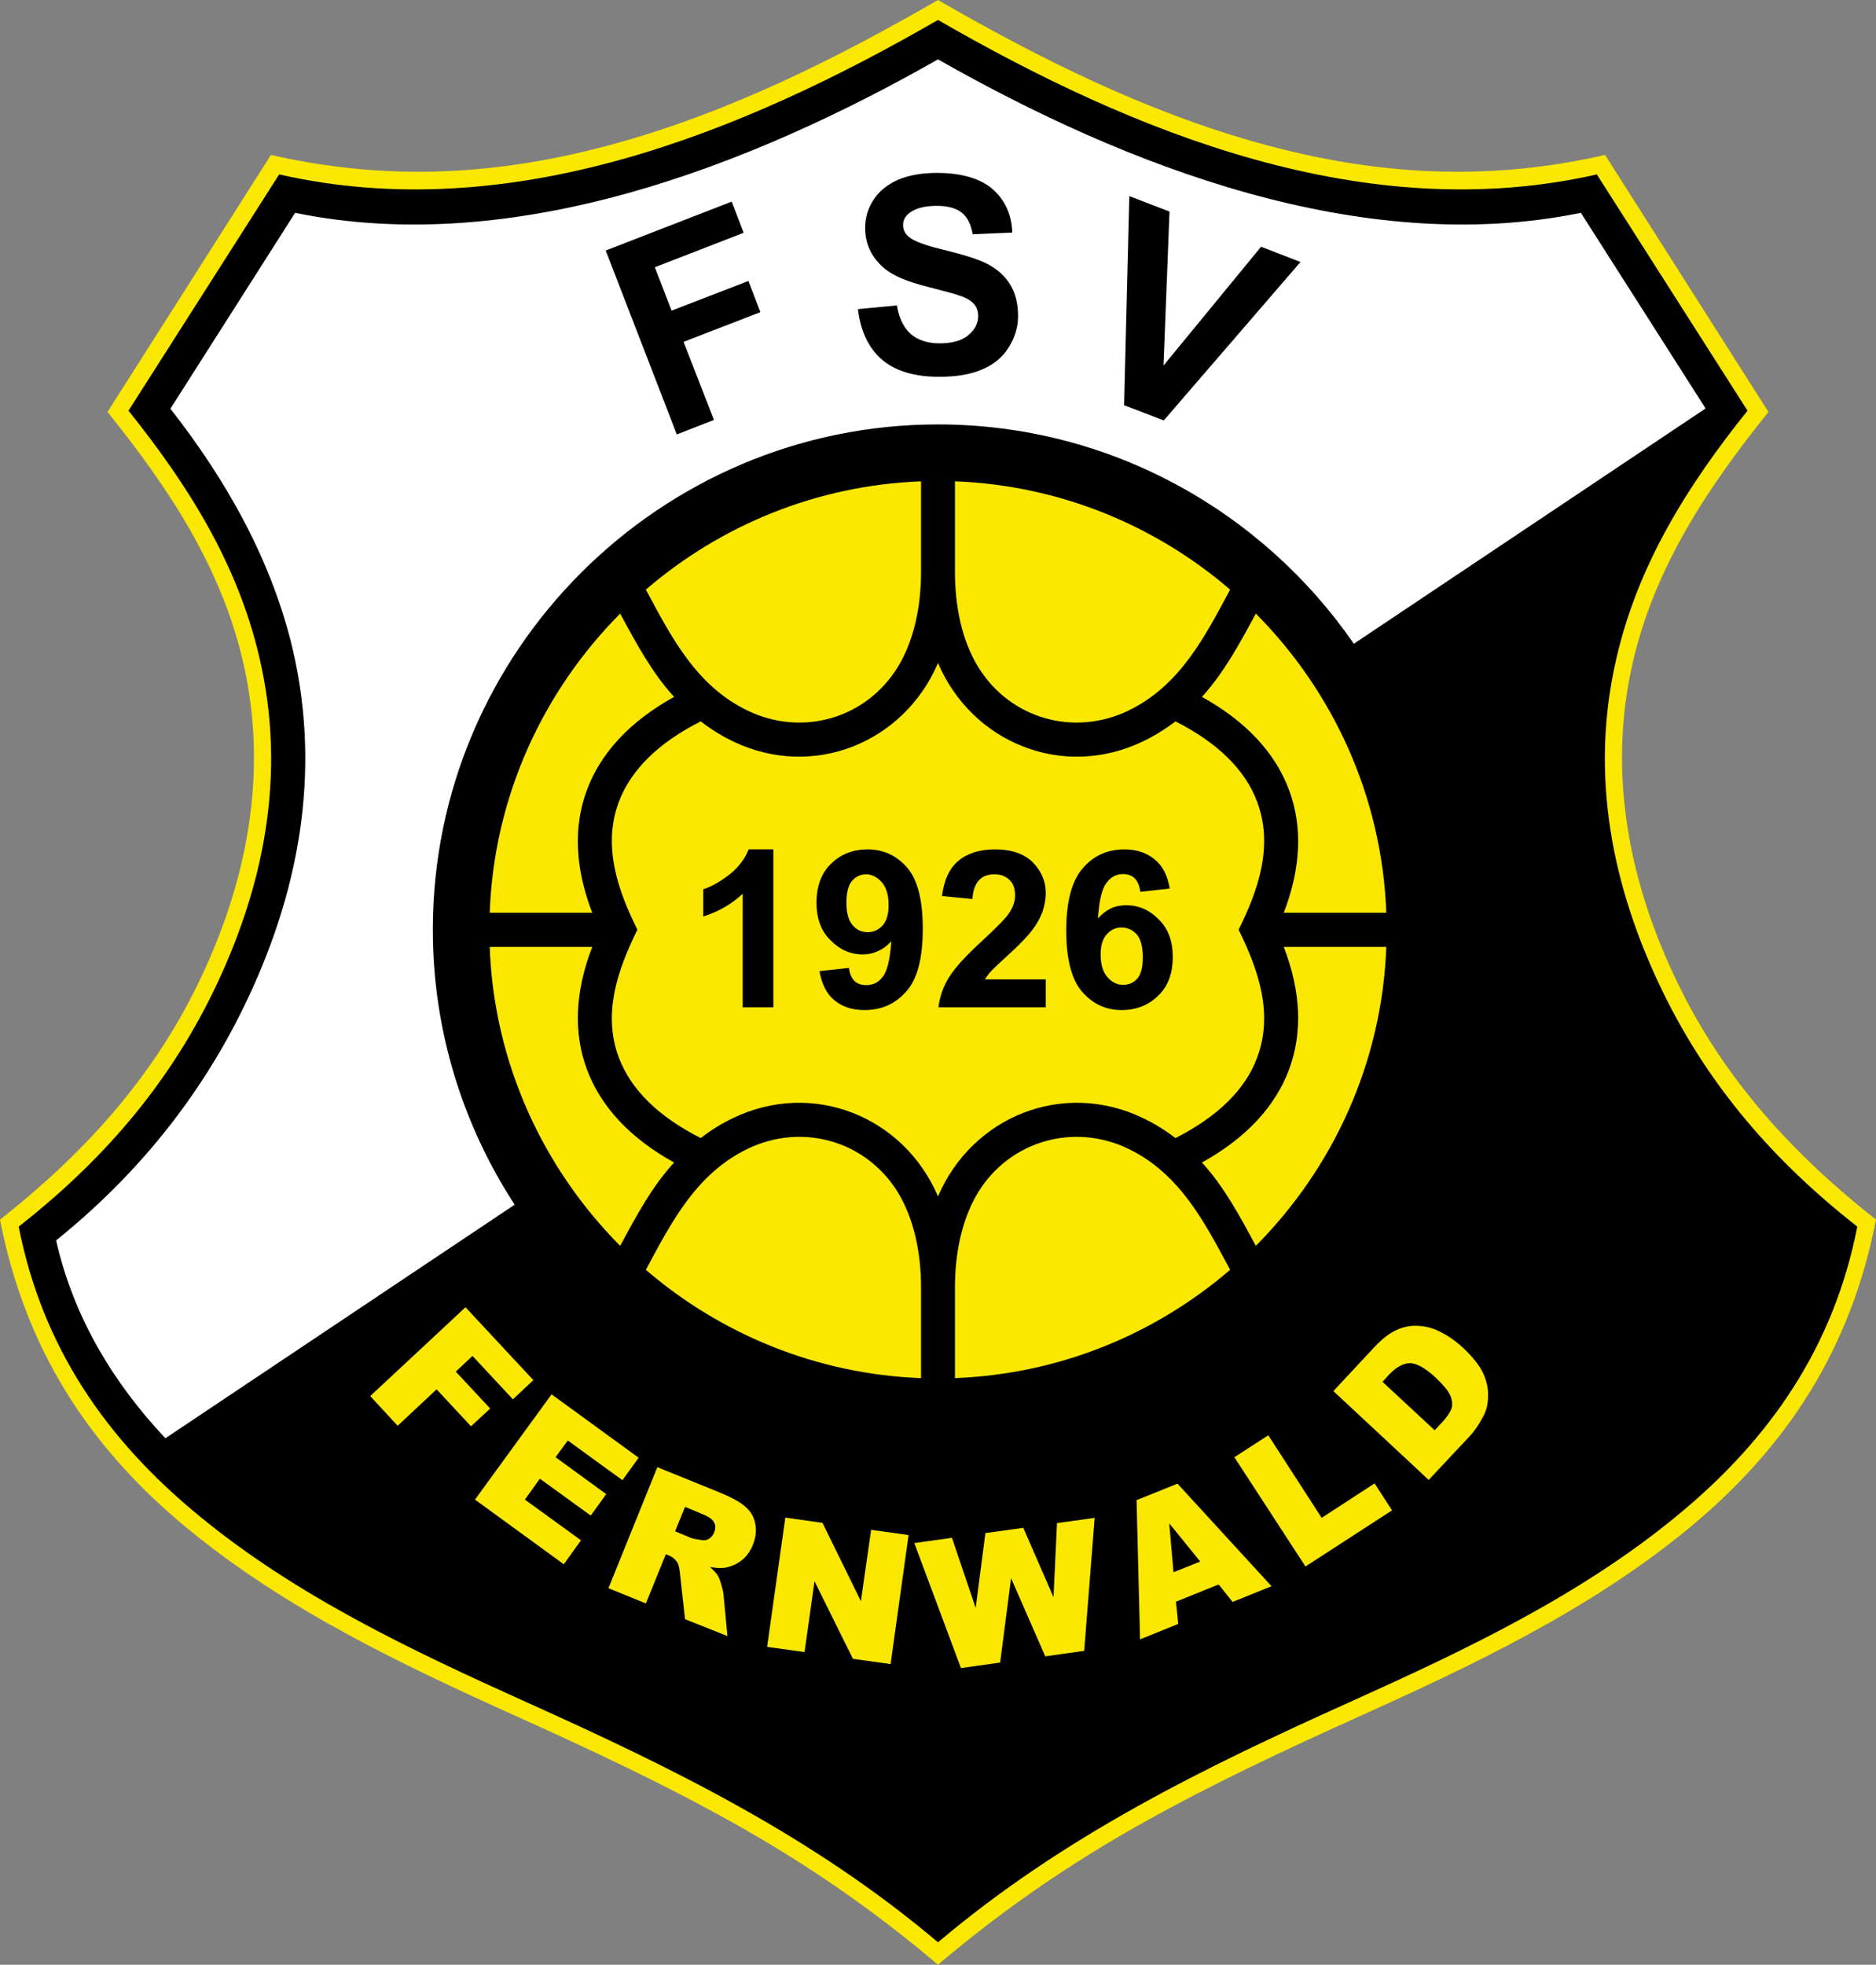 <?xml version="1.0" encoding="UTF-8"?>
<svg xmlns="http://www.w3.org/2000/svg" xmlns:xlink="http://www.w3.org/1999/xlink" width="312.33pt" height="327.03pt" viewBox="0 0 312.33 327.03" version="1.1">
<rect x="0" y="0" width="312.33" height="327.03" fill="#808080" stroke="none"/>
<defs>
<clipPath id="clip1">
  <path d="M 0 0 L 312.328 0 L 312.328 327.031 L 0 327.031 Z M 0 0 "/>
</clipPath>
</defs>
<g id="surface1">
<g clip-path="url(#clip1)" clip-rule="nonzero">
<path style=" stroke:none;fill-rule:nonzero;fill:rgb(98.047%,91.014%,0.784%);fill-opacity:1;" d="M 156.164 327.031 C 145.406 317.891 134.109 310.125 121.816 303.273 C 110.438 296.918 98.477 291.309 86.141 285.746 C 66.953 277.105 47.637 267.926 31.273 254.469 C 14.617 240.766 4.152 224.32 0 203.012 C 13.707 192.215 25.129 179.797 32.852 163.973 C 41.117 147.109 44.773 128.668 40.453 110.102 C 36.758 94.238 27.953 81.07 17.898 68.57 L 45.105 25.789 C 64.789 30.277 83.438 29.195 102.793 23.797 C 121.691 18.523 139.262 9.758 156.164 0 C 173.066 9.758 190.637 18.523 209.535 23.797 C 228.891 29.195 247.535 30.277 267.223 25.789 L 294.426 68.57 C 284.375 81.07 275.57 94.238 271.875 110.102 C 267.555 128.668 271.211 147.109 279.477 163.973 C 287.199 179.797 298.621 192.215 312.328 203.012 C 308.176 224.32 297.711 240.766 281.055 254.469 C 264.691 267.926 245.379 277.105 226.188 285.746 C 213.852 291.309 201.891 296.918 190.512 303.273 C 178.219 310.125 166.922 317.891 156.164 327.031 "/>
</g>
<path style=" stroke:none;fill-rule:nonzero;fill:rgb(0%,0%,0%);fill-opacity:1;" d="M 156.164 323.293 C 135.273 305.641 112.055 294.301 87.305 283.172 C 68.402 274.656 49.219 265.562 33.102 252.27 C 17.566 239.52 7.02 224.109 3.113 204.176 C 16.863 193.375 27.703 181 35.43 165.219 C 44.023 147.605 47.723 128.836 43.195 109.48 C 39.582 93.863 31.316 80.738 21.391 68.359 L 46.477 29.031 C 85.02 37.793 123.559 22.137 156.164 3.32 C 188.77 22.137 227.309 37.793 265.852 29.031 L 290.938 68.359 C 281.012 80.738 272.746 93.863 269.133 109.48 C 264.605 128.836 268.305 147.605 276.898 165.219 C 284.625 181 295.465 193.375 309.215 204.176 C 305.309 224.109 294.762 239.52 279.227 252.27 C 263.113 265.562 243.926 274.656 225.027 283.172 C 200.273 294.301 177.055 305.641 156.164 323.293 "/>
<path style=" stroke:none;fill-rule:nonzero;fill:rgb(100%,100%,100%);fill-opacity:1;" d="M 283.961 67.988 L 263.195 35.426 C 226.645 42.902 187.438 27.66 156.164 9.883 C 124.891 27.66 85.684 42.902 49.133 35.426 L 28.367 68.031 C 37.711 79.949 45.27 93.324 48.762 108.191 C 53.535 128.836 49.715 148.938 40.535 167.707 C 33.062 182.992 22.551 195.824 9.344 206.461 C 12.211 219.168 18.816 230.133 27.535 239.395 L 85.684 200.52 C 77.086 187.312 72.059 171.57 72.059 154.75 C 72.059 108.441 109.855 70.645 156.164 70.645 C 184.82 70.645 210.199 85.141 225.398 107.152 "/>
<path style=" stroke:none;fill-rule:nonzero;fill:rgb(0%,0%,0%);fill-opacity:1;" d="M 142.832 51.457 L 149.312 50.836 C 149.684 52.996 150.473 54.574 151.637 55.609 C 152.844 56.609 154.422 57.148 156.414 57.148 C 158.531 57.148 160.152 56.691 161.23 55.777 C 162.312 54.863 162.852 53.824 162.852 52.621 C 162.852 51.832 162.645 51.168 162.188 50.629 C 161.73 50.086 160.941 49.59 159.777 49.215 C 159.031 48.926 157.242 48.469 154.543 47.762 C 150.973 46.891 148.48 45.809 147.066 44.523 C 145.031 42.734 144.035 40.535 144.035 37.918 C 144.035 36.258 144.492 34.68 145.449 33.227 C 146.402 31.77 147.773 30.691 149.562 29.902 C 151.348 29.156 153.465 28.781 155.996 28.781 C 160.066 28.781 163.184 29.695 165.262 31.48 C 167.336 33.309 168.418 35.719 168.539 38.707 L 161.938 38.996 C 161.645 37.297 161.023 36.09 160.109 35.387 C 159.152 34.637 157.742 34.262 155.957 34.262 C 154.004 34.262 152.512 34.637 151.43 35.426 C 150.723 35.965 150.352 36.633 150.352 37.461 C 150.352 38.25 150.684 38.914 151.348 39.453 C 152.176 40.16 154.211 40.91 157.41 41.656 C 160.605 42.445 163.016 43.191 164.555 44.023 C 166.09 44.855 167.297 45.934 168.168 47.348 C 169.039 48.758 169.496 50.504 169.496 52.578 C 169.496 54.449 168.957 56.234 167.918 57.855 C 166.879 59.516 165.387 60.719 163.473 61.508 C 161.562 62.34 159.195 62.715 156.328 62.715 C 152.219 62.715 149.062 61.758 146.82 59.848 C 144.617 57.938 143.289 55.156 142.832 51.457 "/>
<path style=" stroke:none;fill-rule:nonzero;fill:rgb(0%,0%,0%);fill-opacity:1;" d="M 112.68 72.309 L 100.844 41.699 L 121.816 33.559 L 123.809 38.746 L 109.023 44.48 L 111.809 51.707 L 124.598 46.766 L 126.594 51.957 L 113.801 56.898 L 118.867 69.898 "/>
<path style=" stroke:none;fill-rule:nonzero;fill:rgb(0%,0%,0%);fill-opacity:1;" d="M 187.148 67.449 L 188.02 32.645 L 194.707 35.219 L 193.711 60.844 L 209.949 41.074 L 216.512 43.609 L 193.754 69.98 "/>
<path style=" stroke:none;fill-rule:nonzero;fill:rgb(98.047%,91.014%,0.784%);fill-opacity:1;" d="M 77.5 217.59 L 88.797 229.719 L 85.391 232.918 L 78.664 225.691 L 75.883 228.305 L 81.613 234.453 L 78.414 237.402 L 72.684 231.254 L 66.203 237.32 L 61.637 232.375 "/>
<path style=" stroke:none;fill-rule:nonzero;fill:rgb(98.047%,91.014%,0.784%);fill-opacity:1;" d="M 91.828 232.086 L 106.324 242.637 L 103.625 246.375 L 94.527 239.77 L 92.492 242.551 L 100.926 248.695 L 98.352 252.27 L 89.879 246.125 L 87.387 249.609 L 96.73 256.383 L 93.863 260.371 L 79.078 249.609 "/>
<path style=" stroke:none;fill-rule:nonzero;fill:rgb(98.047%,91.014%,0.784%);fill-opacity:1;" d="M 112.391 254.887 L 115.004 255.965 C 115.297 256.09 115.879 256.215 116.746 256.34 C 117.203 256.426 117.621 256.383 118.035 256.133 C 118.41 255.883 118.699 255.551 118.867 255.137 C 119.16 254.473 119.16 253.891 118.867 253.391 C 118.617 252.852 117.91 252.395 116.746 251.938 L 114.051 250.816 Z M 101.297 264.355 L 109.438 244.211 L 119.781 248.406 C 121.691 249.195 123.105 249.945 123.977 250.691 C 124.891 251.441 125.473 252.352 125.723 253.516 C 125.969 254.68 125.844 255.883 125.348 257.129 C 124.891 258.25 124.266 259.121 123.438 259.746 C 122.648 260.367 121.734 260.742 120.695 260.949 C 120.031 261.031 119.199 260.992 118.203 260.824 C 118.824 261.406 119.285 261.863 119.492 262.238 C 119.656 262.488 119.863 262.984 120.07 263.691 C 120.281 264.398 120.406 264.938 120.445 265.312 L 121.109 272.328 L 114.051 269.508 L 113.219 262.031 C 113.137 261.031 112.969 260.367 112.723 259.996 C 112.391 259.539 111.973 259.164 111.391 258.914 L 110.852 258.707 L 107.531 266.891 "/>
<path style=" stroke:none;fill-rule:nonzero;fill:rgb(98.047%,91.014%,0.784%);fill-opacity:1;" d="M 130.746 252.602 L 136.934 253.477 L 143.328 266.516 L 145.031 254.637 L 151.266 255.512 L 148.273 276.984 L 142 276.109 L 135.605 263.195 L 133.945 274.988 L 127.715 274.117 "/>
<path style=" stroke:none;fill-rule:nonzero;fill:rgb(98.047%,91.014%,0.784%);fill-opacity:1;" d="M 152.219 256.84 L 158.488 255.965 L 162.438 267.637 L 164.055 255.18 L 170.367 254.305 L 175.395 265.852 L 175.977 253.516 L 182.246 252.645 L 180.504 274.781 L 174.023 275.695 L 168.332 262.695 L 166.508 276.734 L 159.984 277.648 "/>
<path style=" stroke:none;fill-rule:nonzero;fill:rgb(98.047%,91.014%,0.784%);fill-opacity:1;" d="M 199.816 259.914 L 194.664 253.559 L 195.371 261.699 Z M 202.887 263.73 L 195.785 266.598 L 196.16 270.297 L 189.805 272.871 L 189.223 249.695 L 196.035 246.953 L 211.691 264.023 L 205.215 266.641 "/>
<path style=" stroke:none;fill-rule:nonzero;fill:rgb(98.047%,91.014%,0.784%);fill-opacity:1;" d="M 205.504 242.551 L 211.152 238.898 L 220.043 252.645 L 228.848 246.91 L 231.754 251.398 L 217.344 260.742 "/>
<path style=" stroke:none;fill-rule:nonzero;fill:rgb(98.047%,91.014%,0.784%);fill-opacity:1;" d="M 230.176 230.008 L 238.855 238.066 L 239.977 236.863 C 240.934 235.863 241.473 234.992 241.68 234.367 C 241.848 233.703 241.766 232.996 241.434 232.25 C 241.102 231.461 240.27 230.508 239.023 229.305 C 237.32 227.727 235.906 226.938 234.785 226.895 C 233.664 226.895 232.504 227.516 231.297 228.762 Z M 221.992 231.547 L 228.805 224.234 C 230.137 222.824 231.422 221.824 232.625 221.328 C 233.832 220.785 235.078 220.578 236.363 220.703 C 237.609 220.785 238.855 221.16 240.062 221.824 C 241.266 222.449 242.43 223.277 243.508 224.277 C 245.211 225.855 246.332 227.309 246.914 228.555 C 247.496 229.801 247.785 231.09 247.742 232.332 C 247.742 233.621 247.496 234.742 246.953 235.738 C 246.25 237.07 245.504 238.191 244.672 239.062 L 237.859 246.332 "/>
<path style=" stroke:none;fill-rule:nonzero;fill:rgb(98.047%,91.014%,0.784%);fill-opacity:1;" d="M 156.164 110.352 C 150.516 123.602 135.398 129.832 122.023 123.395 C 120.195 122.52 118.367 121.398 116.664 120.07 C 109.688 123.602 105.035 128.086 103.004 133.527 C 100.301 140.836 102.836 148.148 106.117 154.75 C 102.836 161.395 100.301 168.664 103.004 175.973 C 105.035 181.414 109.688 185.902 116.664 189.43 C 118.367 188.102 120.195 186.98 122.023 186.109 C 135.398 179.672 150.516 185.902 156.164 199.148 C 161.812 185.902 176.93 179.672 190.305 186.109 C 192.133 186.98 193.961 188.102 195.703 189.43 C 202.641 185.902 207.332 181.414 209.324 175.973 C 212.027 168.664 209.492 161.395 206.211 154.75 C 209.492 148.148 212.027 140.836 209.324 133.527 C 207.332 128.086 202.641 123.602 195.703 120.07 C 193.961 121.398 192.133 122.52 190.305 123.395 C 176.93 129.832 161.812 123.602 156.164 110.352 "/>
<path style=" stroke:none;fill-rule:nonzero;fill:rgb(98.047%,91.014%,0.784%);fill-opacity:1;" d="M 107.527 98.141 C 119.945 87.469 135.895 80.781 153.34 80.117 L 153.34 95.152 C 153.34 100.883 152.219 106.531 149.477 111.016 C 144.16 119.656 133.527 122.645 124.473 118.285 C 115.879 114.133 111.766 106.031 107.527 98.141 "/>
<path style=" stroke:none;fill-rule:nonzero;fill:rgb(98.047%,91.014%,0.784%);fill-opacity:1;" d="M 81.531 151.926 C 82.234 132.57 90.418 115.047 103.25 102.129 C 105.867 106.988 108.523 111.93 112.223 116 C 104.953 120.027 100.012 125.262 97.684 131.574 C 95.484 137.555 95.691 144.367 98.598 151.926 "/>
<path style=" stroke:none;fill-rule:nonzero;fill:rgb(98.047%,91.014%,0.784%);fill-opacity:1;" d="M 103.25 207.371 C 90.418 194.457 82.234 176.93 81.527 157.617 L 98.602 157.617 C 95.691 165.133 95.484 171.945 97.688 177.926 C 100.012 184.238 104.953 189.473 112.223 193.5 C 108.523 197.527 105.867 202.516 103.25 207.371 "/>
<path style=" stroke:none;fill-rule:nonzero;fill:rgb(98.047%,91.014%,0.784%);fill-opacity:1;" d="M 153.34 229.387 C 135.895 228.723 119.945 222.031 107.527 211.359 C 111.766 203.469 115.879 195.371 124.477 191.215 C 133.527 186.855 144.16 189.848 149.477 198.445 C 152.219 202.973 153.34 208.617 153.34 214.352 "/>
<path style=" stroke:none;fill-rule:nonzero;fill:rgb(98.047%,91.014%,0.784%);fill-opacity:1;" d="M 204.801 211.359 C 192.383 222.035 176.434 228.719 158.988 229.383 L 158.988 214.352 C 158.988 208.617 160.109 202.973 162.852 198.445 C 168.168 189.848 178.801 186.855 187.855 191.215 C 196.449 195.371 200.562 203.469 204.801 211.359 "/>
<path style=" stroke:none;fill-rule:nonzero;fill:rgb(98.047%,91.014%,0.784%);fill-opacity:1;" d="M 230.801 157.617 C 230.094 176.93 221.91 194.457 209.078 207.371 C 206.461 202.512 203.805 197.531 200.105 193.5 C 207.375 189.473 212.316 184.238 214.645 177.926 C 216.844 171.945 216.637 165.137 213.73 157.617 "/>
<path style=" stroke:none;fill-rule:nonzero;fill:rgb(98.047%,91.014%,0.784%);fill-opacity:1;" d="M 209.078 102.129 C 221.91 115.047 230.094 132.57 230.801 151.926 L 213.73 151.926 C 216.637 144.367 216.844 137.555 214.641 131.574 C 212.316 125.262 207.375 120.027 200.105 116 C 203.805 111.93 206.461 106.988 209.078 102.129 "/>
<path style=" stroke:none;fill-rule:nonzero;fill:rgb(98.047%,91.014%,0.784%);fill-opacity:1;" d="M 158.988 80.117 C 176.434 80.781 192.383 87.469 204.801 98.141 C 200.562 106.031 196.449 114.133 187.852 118.285 C 178.801 122.645 168.168 119.656 162.852 111.016 C 160.109 106.531 158.988 100.883 158.988 95.152 "/>
<path style=" stroke:none;fill-rule:nonzero;fill:rgb(0%,0%,0%);fill-opacity:1;" d="M 128.754 167.668 L 123.645 167.668 L 123.645 148.77 C 121.773 150.516 119.574 151.762 117.082 152.551 L 117.082 148.023 C 118.492 147.566 119.945 146.734 121.484 145.531 C 122.98 144.324 124.02 142.953 124.641 141.375 L 128.754 141.375 "/>
<path style=" stroke:none;fill-rule:nonzero;fill:rgb(0%,0%,0%);fill-opacity:1;" d="M 147.941 150.641 C 147.941 149.02 147.566 147.73 146.82 146.859 C 146.031 145.988 145.16 145.531 144.203 145.531 C 143.246 145.531 142.461 145.902 141.836 146.652 C 141.211 147.359 140.922 148.562 140.922 150.266 C 140.922 151.969 141.254 153.215 141.961 154.004 C 142.625 154.793 143.453 155.164 144.453 155.164 C 145.406 155.164 146.238 154.793 146.941 154.043 C 147.609 153.297 147.941 152.176 147.941 150.641 M 136.438 161.645 L 141.336 161.105 C 141.586 163.059 142.539 163.973 144.246 163.973 C 145.363 163.973 146.277 163.516 146.984 162.559 C 147.73 161.602 148.188 159.609 148.398 156.66 C 147.773 157.367 147.066 157.906 146.238 158.281 C 145.449 158.656 144.578 158.863 143.621 158.863 C 141.586 158.863 139.801 158.074 138.262 156.496 C 136.688 154.957 135.938 152.883 135.938 150.266 C 135.938 147.523 136.727 145.324 138.387 143.742 C 140.008 142.164 142.043 141.379 144.41 141.379 C 147.109 141.379 149.312 142.414 151.055 144.449 C 152.801 146.484 153.629 149.891 153.629 154.625 C 153.629 159.445 152.758 162.891 150.93 164.969 C 149.105 167.086 146.777 168.125 143.914 168.125 C 141.879 168.125 140.258 167.586 138.926 166.504 C 137.641 165.469 136.809 163.805 136.438 161.645 "/>
<path style=" stroke:none;fill-rule:nonzero;fill:rgb(0%,0%,0%);fill-opacity:1;" d="M 174.105 163.016 L 174.105 167.668 L 156.246 167.668 C 156.453 165.883 157.035 164.223 157.992 162.684 C 158.988 161.062 160.898 158.988 163.723 156.41 C 165.965 154.336 167.336 152.922 167.836 152.219 C 168.625 151.137 168.996 150.098 168.996 149.02 C 168.996 147.855 168.664 146.984 168.043 146.445 C 167.422 145.82 166.59 145.531 165.551 145.531 C 163.309 145.531 162.062 146.902 161.895 149.641 L 156.828 149.145 C 157.16 146.484 158.074 144.492 159.609 143.246 C 161.105 142 163.141 141.379 165.676 141.379 C 168.461 141.379 170.535 142.125 171.988 143.578 C 173.398 145.031 174.105 146.734 174.105 148.605 C 174.105 149.684 173.898 150.723 173.566 151.762 C 173.191 152.758 172.652 153.754 171.863 154.793 C 171.117 155.789 169.871 157.117 168.129 158.695 C 166.504 160.191 165.469 161.148 165.012 161.645 C 164.594 162.102 164.262 162.559 163.973 163.016 "/>
<path style=" stroke:none;fill-rule:nonzero;fill:rgb(0%,0%,0%);fill-opacity:1;" d="M 183.242 158.863 C 183.242 160.523 183.617 161.812 184.406 162.684 C 185.152 163.516 186.027 163.93 186.98 163.93 C 187.938 163.93 188.727 163.555 189.348 162.891 C 189.973 162.184 190.262 160.98 190.262 159.32 C 190.262 157.617 189.93 156.328 189.266 155.539 C 188.559 154.793 187.73 154.379 186.73 154.379 C 185.777 154.379 184.945 154.75 184.281 155.496 C 183.574 156.246 183.242 157.367 183.242 158.863 M 194.746 147.898 L 189.848 148.438 C 189.598 146.484 188.641 145.488 186.941 145.488 C 185.82 145.488 184.906 145.988 184.199 146.984 C 183.449 147.938 182.992 149.934 182.785 152.883 C 183.449 152.133 184.156 151.594 184.906 151.219 C 185.695 150.848 186.566 150.68 187.52 150.68 C 189.598 150.68 191.383 151.469 192.922 153.047 C 194.5 154.586 195.246 156.66 195.246 159.277 C 195.246 162.059 194.457 164.18 192.797 165.758 C 191.176 167.336 189.141 168.125 186.73 168.125 C 184.074 168.125 181.914 167.086 180.129 165.051 C 178.426 163.059 177.512 159.652 177.512 154.918 C 177.512 150.098 178.426 146.652 180.254 144.531 C 182.082 142.414 184.363 141.379 187.23 141.379 C 189.184 141.379 190.844 141.918 192.172 142.996 C 193.543 144.074 194.375 145.695 194.746 147.898 "/>
</g>
</svg>
